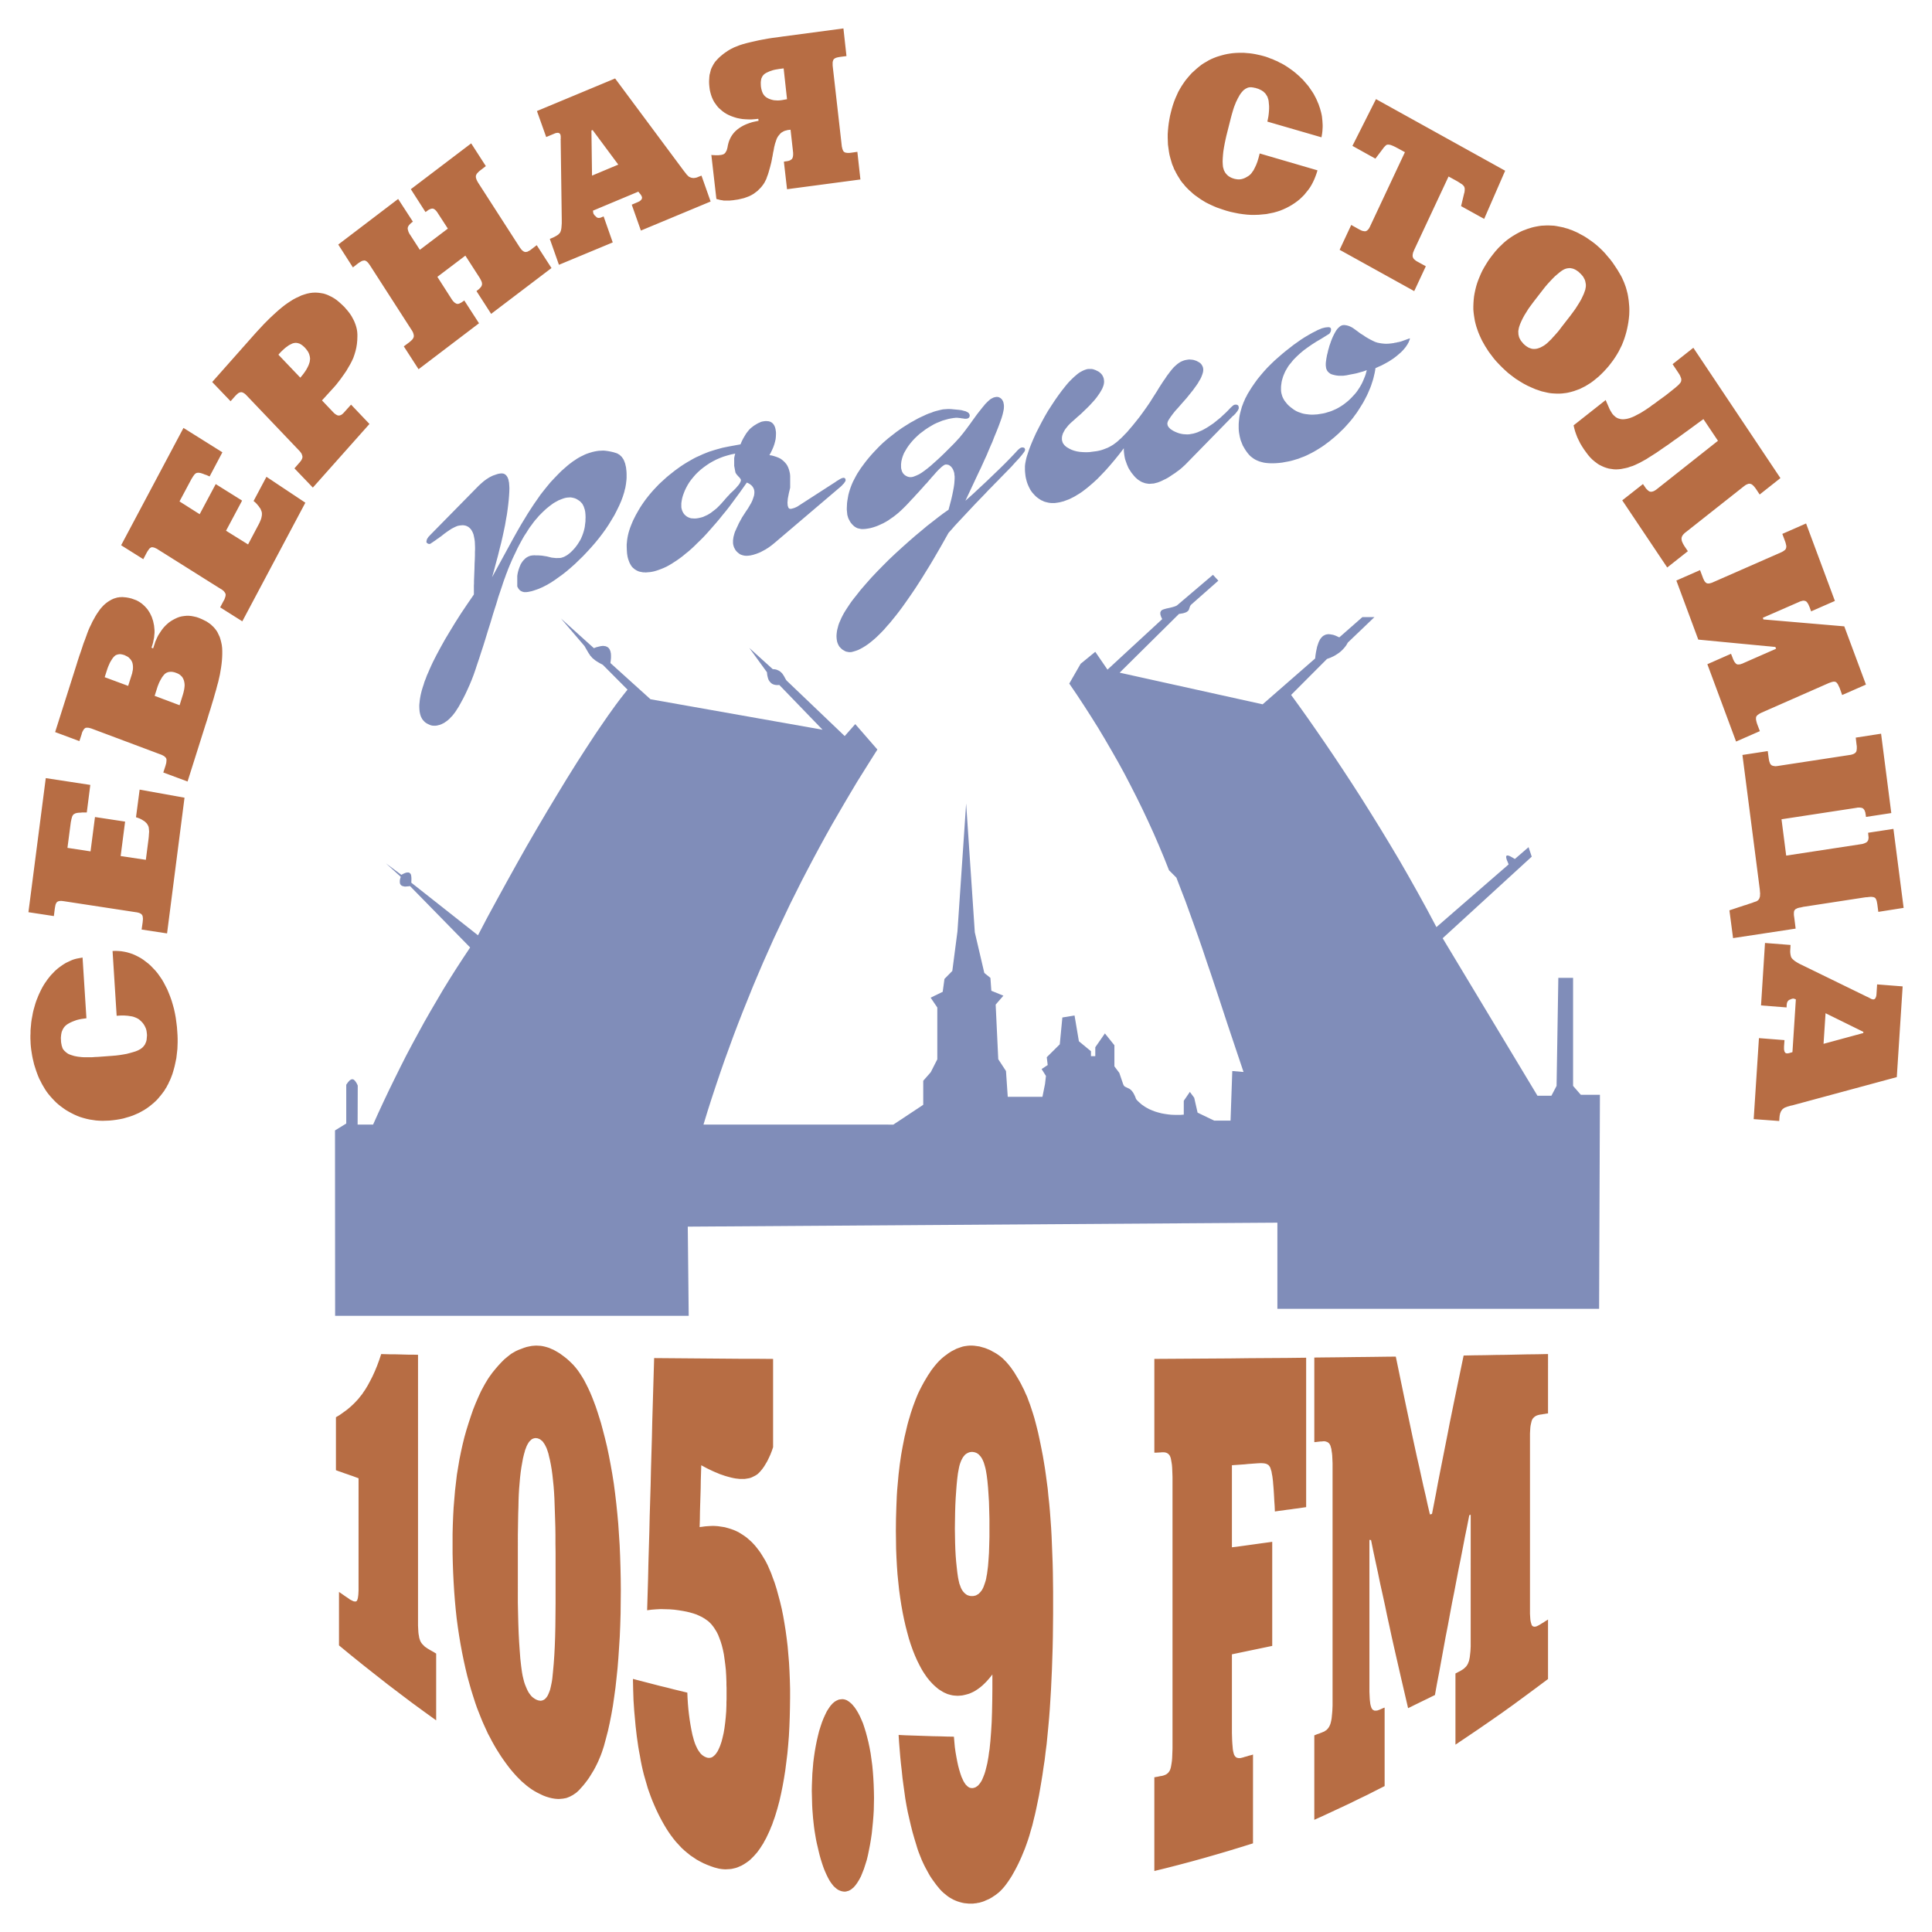 <svg xmlns="http://www.w3.org/2000/svg" width="2500" height="2500" viewBox="0 0 192.756 192.756"><g fill-rule="evenodd" clip-rule="evenodd"><path fill="#fff" d="M0 0h192.756v192.756H0V0z"/><path d="M11.639 101.348l-.409-6.466.292-.012.292.012.281.023.292.047.28.058.281.082.281.094.269.117.281.141.257.14.269.176.246.187.257.199.234.211.234.245.234.245.222.27.199.279.21.305.187.316.175.338.176.34.152.363.152.385.141.398.117.396.117.422.094.432.082.445.059.443.059.469.035.479.024.363.011.352v.35l-.011.328-.012.326-.035.316-.035.305-.035.303-.059.281-.059.281-.059.268-.07.258-.07.246-.07.232-.082.223-.082.211-.083.199-.093.186-.082.188-.094.164-.082.164-.094.141-.082.141-.082.129-.094.115-.082.117-.094.117-.081.103-.093.105-.083.105-.093.105-.082.092-.234.223-.245.211-.246.199-.257.188-.269.174-.269.152-.28.152-.293.129-.304.129-.304.105-.315.092-.327.096-.339.07-.339.057-.351.047-.362.035-.339.012-.339.012-.339-.012-.327-.023-.316-.047-.315-.047-.316-.07-.304-.082-.305-.092-.304-.117-.292-.129-.281-.141-.28-.152-.281-.164-.269-.186-.269-.199-.222-.176-.211-.187-.199-.199-.198-.209-.187-.211-.187-.223-.176-.232-.164-.246-.152-.258-.152-.258-.128-.256-.141-.27-.117-.27-.105-.278-.105-.293-.094-.293-.093-.291-.07-.293-.07-.293-.059-.291-.047-.293-.047-.305-.035-.291-.024-.293-.011-.27-.012-.279v-.27l.012-.27v-.258l.023-.268.024-.258.023-.258.035-.256.047-.258.046-.246.047-.258.059-.244.07-.246.07-.246.07-.234.082-.232.094-.234.093-.234.094-.211.105-.221.104-.211.105-.199.117-.199.117-.186.13-.186.129-.188.128-.164.14-.176.141-.162.152-.152.152-.164.152-.141.164-.141.163-.128.164-.117.164-.116.164-.105.175-.105.176-.082.175-.083.176-.082.175-.07.187-.058.187-.047.187-.035.188-.035.198-.034.386 6.057-.257.035-.246.035-.233.047-.234.059-.223.08-.21.082-.21.094-.21.117-.094.059-.082.059-.093.082-.07.07-.07.082-.059.094-.058.092-.046.105-.047.105-.035.105-.023.117-.023.129-.012.129-.015.129v.141l.012.15v.105l.012.094.011.094.023.094.012.094.023.082.024.07.023.08.023.07.035.07.046.07.059.07.059.07.07.059.07.07.082.059.094.07.105.059.117.047.128.047.153.047.152.047.175.035.175.033.199.023.21.023.234.012h.772l.292-.023.304-.012 1.415-.105.398-.033.374-.047.362-.059.327-.059.315-.082.292-.082.269-.082.258-.105.105-.059.117-.059.093-.07.094-.07.082-.08.082-.096.07-.092.059-.094.047-.117.046-.105.035-.117.024-.129.011-.139.012-.129.012-.152-.012-.152-.023-.199-.035-.188-.059-.174-.082-.176-.093-.164-.118-.164-.14-.152-.152-.139-.082-.07-.093-.059-.105-.059-.105-.047-.117-.047-.129-.047-.128-.035-.141-.023-.152-.023-.152-.023-.164-.012-.175-.012h-.374l-.396.025zm5.028-8.221l-2.538-.386.105-.737.012-.14.012-.129v-.117l-.012-.094-.012-.093-.023-.082-.036-.058-.034-.047-.047-.047-.046-.035-.07-.035-.07-.035-.07-.023-.093-.023-.094-.024-.094-.011-7.191-1.099-.106-.012-.093-.012h-.164l-.082.012-.07.012-.058.023-.047.023-.058.035-.035.047-.047.07-.035.07-.035.094-.023.117-.023.117-.023.14-.093.749-2.538-.386 1.73-13.377 4.443.679-.351 2.748h-.456l-.105.012-.117.011h-.105l-.105.012-.094.012-.082.022-.082.023-.059.035-.07.035-.047.035-.046.048-.035.059-.035.057-.035.083-.024.105-.035.105-.024.14-.034.152-.023.164-.024.187-.292 2.233 2.303.351.444-3.426 3.005.456-.444 3.438 2.514.375.269-2.093.023-.21.012-.188.012-.175.012-.152-.012-.14-.012-.129-.012-.117-.023-.094-.035-.093-.047-.082-.046-.083-.059-.082-.071-.07-.07-.07-.082-.07-.094-.058-.093-.059-.094-.058-.093-.047-.094-.047-.093-.035-.094-.035-.094-.035-.093-.023.363-2.76 4.478.807-1.742 13.54zM5.501 73.04l2.104-6.63.152-.492.152-.467.152-.433.14-.421.129-.397.14-.362.128-.351.117-.327.117-.304.128-.292.14-.281.131-.283.152-.269.141-.257.152-.246.163-.233.164-.234.175-.199.175-.187.187-.164.199-.152.199-.128.21-.117.21-.094.117-.035.117-.035.117-.035.117-.012.118-.023h.128l.117-.012.129.012.269.023.269.047.281.07.292.105.188.07.176.094.175.105.164.117.152.128.152.141.14.151.141.165.117.175.117.187.093.188.094.199.07.21.07.211.047.222.047.234.023.234.023.234v.233l-.023.246-.023.245-.047.234-.047.246-.07.245-.094.281.164.07.152-.457.07-.222.093-.21.094-.21.105-.211.129-.198.128-.199.14-.198.152-.188.163-.175.176-.164.176-.152.198-.14.198-.118.199-.105.222-.105.222-.083.234-.058.234-.035.245-.024h.234l.257.024.246.047.258.059.269.093.304.129.281.141.139.069.128.083.117.082.118.082.117.093.093.094.105.093.094.105.082.094.082.105.082.117.07.105.118.246.117.246.081.257.07.269.059.281.035.292.012.304v.315l-.012.327-.023.328-.035.339-.046.339-.06.351-.059.351-.082.362-.082.363-.105.374-.105.409-.128.433-.129.468-.152.491-.152.515-.176.549-.175.585-.152.467-1.789 5.659-2.42-.9.222-.679.035-.14.035-.117.012-.117.012-.105v-.164l-.023-.07-.023-.059-.047-.046-.046-.047-.047-.047-.059-.046-.082-.046-.07-.036-.094-.046-.093-.035L9.161 72.7l-.105-.035-.093-.023-.083-.024-.082-.011h-.199l-.058.011-.059.036-.046.035-.059.059-.046.07-.047.082-.059.105-.046.117-.035.141-.222.678-2.421-.901zm7.285-4.608l.339-1.064.058-.187.036-.187.035-.164.012-.164v-.164l-.012-.14-.023-.14-.035-.129-.059-.128-.059-.105-.082-.105-.093-.094-.094-.093-.117-.07-.14-.07-.141-.071-.164-.046-.164-.035-.14-.012-.141.023-.07.011-.059.024-.07.023-.058.023-.105.082-.105.104-.094.117-.093.14-.094.152-.093.164-.082.187-.083.187-.082.222-.071.222-.198.62 2.341.867zm5.132 1.929l.328-1.052.058-.21.047-.199.035-.187.023-.188.011-.164-.011-.164-.023-.152-.035-.14-.047-.129-.058-.117-.07-.117-.094-.094-.094-.093-.117-.083-.128-.07-.14-.058-.199-.07-.175-.035-.094-.012h-.164l-.082.012-.07.012-.07.012-.07.035-.07.023-.059.046-.07.035-.058.059-.047.046-.105.129-.105.141-.094.164-.093.164-.094.187-.082.199-.082.211-.07.222-.222.702 2.49.935zm6.256-8.372l-2.209-1.392.339-.643.07-.117.047-.117.035-.105.035-.105.012-.082.012-.081-.012-.071-.012-.058-.035-.059-.035-.059-.047-.059-.047-.059-.059-.058-.082-.059-.07-.059-.093-.046-6.291-3.953-.082-.058-.093-.035-.082-.047-.07-.023-.07-.023-.07-.012-.058-.012h-.059l-.059.012-.058.035-.059.035-.07.059-.059.082-.058.082-.07.105-.07.117-.351.667-2.21-1.391 6.221-11.705 3.882 2.432-1.275 2.409-.105-.046-.105-.047-.105-.046-.105-.035-.105-.035-.105-.046-.105-.035-.105-.035-.082-.023-.093-.012-.07-.012h-.082l-.058.012-.07.012-.059.023-.046.035-.059.046-.058.059-.059.081-.07.094-.07.117-.082.128-.082.152-.082.152-1.041 1.953 2.011 1.275 1.602-3.005 2.631 1.648-1.602 3.005 2.198 1.368.971-1.836.094-.175.082-.164.07-.164.059-.14.046-.141.024-.117.023-.117.012-.105v-.187l-.023-.094-.024-.093-.046-.094-.035-.105-.059-.093-.073-.094-.059-.093-.071-.082-.07-.083-.07-.082-.07-.07-.07-.07-.082-.07-.082-.058 1.286-2.421 3.882 2.584-6.29 11.834zm7.039-13.342l-1.836-1.917.457-.526.093-.104.07-.094.07-.094.046-.093.036-.082.023-.083V45.503l-.023-.059-.023-.07-.023-.07-.035-.07-.046-.07-.059-.07-.047-.07-.07-.07-5.227-5.483-.07-.07-.059-.061-.07-.058-.07-.047-.059-.035-.07-.035-.059-.023-.059-.012h-.07l-.07.012-.07.023-.081.035-.082.059-.082.07-.094.093-.093.093-.457.515-1.835-1.917 4.198-4.736.327-.362.328-.351.315-.339.315-.316.304-.304.304-.281.292-.269.292-.257.281-.234.281-.222.28-.199.281-.187.281-.176.28-.151.282-.129.269-.128.281-.094.269-.082.281-.059.269-.035.269-.012.269.012.269.035.27.047.128.035.141.046.129.047.128.059.269.128.27.152.257.176.257.21.257.234.269.257.151.175.152.176.141.175.128.175.117.175.105.187.093.175.094.187.07.176.07.187.058.188.047.187.035.187.023.188.012.199v.187l-.012.386-.035.374-.058.363-.082.35-.105.352-.118.339-.152.327-.164.316-.187.315-.175.304-.199.292-.199.281-.199.28-.21.269-.21.27-.223.257-1.204 1.321 1.123 1.181.058.059.07.069.07.047.059.046.07.036.059.035.07.023.059.012h.07l.07-.012.07-.023.082-.035.082-.059.082-.07.083-.082.093-.105.631-.702 1.836 1.93-5.649 6.349zm-3.437-13.259l2.187 2.292.175-.21.164-.21.141-.199.128-.199.105-.198.093-.187.07-.187.059-.188.011-.082.012-.094.012-.093v-.083l-.012-.094-.012-.093-.023-.082-.023-.094-.035-.094-.035-.082-.047-.094-.059-.094-.129-.175-.151-.175-.164-.152-.152-.118-.082-.046-.07-.047-.082-.035-.082-.023-.07-.023-.081-.012-.082-.011h-.07l-.082.011-.082.012-.082.023-.07.023-.164.082-.164.082-.164.118-.176.128-.163.141-.188.175-.175.175-.186.212zm13.984 1.45l-1.473-2.28.549-.41.094-.081.082-.07.07-.07.07-.07.046-.069.035-.07.035-.07.011-.07.012-.059-.012-.07-.011-.082-.024-.082-.023-.082-.047-.094-.046-.094-.07-.105-4.163-6.466-.07-.094-.059-.082-.07-.082-.059-.058-.07-.059-.058-.035-.059-.023-.058-.023h-.059l-.07.012-.07.012-.082.023-.082.047-.082.047-.094.058-.105.07-.539.422-1.461-2.281 5.975-4.549 1.473 2.269-.105.07-.091.08-.093.083-.071.082-.059.07-.046.082-.035.07-.011.07-.012.071.012.07.011.07.024.07.023.083.023.07.046.082.035.082.059.082.982 1.52 2.794-2.117-.994-1.532-.059-.093-.07-.094-.058-.07-.07-.07-.057-.049-.058-.035-.059-.035-.059-.011-.07-.012-.058.012-.082.011-.07.035-.082.035-.094.046-.094.07-.093.07-.105.07-1.461-2.28 6.021-4.572 1.462 2.268-.561.433-.105.082-.082.082-.082.082-.059.07-.047.082-.035.07-.023.07v.14l.012.07.023.07.023.082.035.07.035.082.047.082.046.082 4.163 6.466.059.082.059.069.047.071.059.059.058.046.059.047.059.035.058.023.059.023h.07l.082-.012.082-.011.082-.047.094-.047.105-.058.105-.082.55-.421 1.473 2.28-6.021 4.572-1.462-2.269.093-.082.094-.07.093-.081.07-.07.059-.07.059-.07.035-.07.024-.059.023-.07v-.14l-.012-.07-.023-.082-.035-.082-.046-.094-.047-.094-.058-.105-1.438-2.233-2.794 2.116 1.438 2.246.059.082.047.07.059.058.059.059.058.059.059.035.058.035.059.035.058.012.07.012.083-.012.082-.023.082-.047.105-.046.094-.07.117-.07.094-.082 1.473 2.28-6.03 4.584zm11.81-25.76l7.799-3.25 6.747 9.074.07.093.07.094.07.082.059.082.059.07.047.07.058.059.046.046.047.047.046.047.047.035.059.035.059.023.059.024.059.023.07.012.07.011.07.011.07-.011h.07l.081-.023.083-.012.093-.035.082-.035.327-.128.912 2.583-6.957 2.899-.912-2.583.55-.234.128-.059.117-.059.082-.069.07-.07.047-.069.023-.07.012-.082-.024-.082-.011-.047-.035-.046-.023-.059-.046-.059-.047-.07-.059-.059-.059-.082-.07-.083-4.524 1.895.035.269.023.035.023.047.024.035.034.047.035.047.046.035.047.047.047.047.046.047.059.035.059.023.07.011h.07l.07-.011.07-.012.082-.035.222-.093.912 2.596-5.368 2.233-.911-2.584.339-.141.14-.07.128-.07.117-.07.105-.07.082-.083.07-.07.059-.082.035-.093.035-.094.023-.105.023-.128.012-.141.012-.164.012-.175v-.386l-.105-7.741V13.978l-.012-.012v-.058l.012-.011v-.316l-.012-.035v-.047l-.011-.035-.012-.036-.035-.07-.046-.047-.059-.035-.07-.024h-.082l-.093.012-.105.023-.116.047-.807.339-.925-2.595zm5.437 1.942l.059 4.502 2.619-1.099-2.561-3.45-.117.047zm19.516 5.858l-.315-2.748.199-.035.117-.012.105-.023.094-.023.081-.035.07-.035.059-.046.059-.035.035-.059.035-.047.023-.07.023-.07.012-.082.011-.093v-.21l-.011-.117-.246-2.198-.175.022-.117.012-.117.035-.105.023-.105.035-.094.047-.082.047-.082.047-.082.059-.07.07-.058.07-.059.07-.059.07-.059.082-.047.082-.047.082-.035.093-.035.093-.035.105-.035.105-.035.105-.035.117-.024.117-.035.117-.023.129-.023.128-.023.141-.035.129-.023.14-.023.129-.023.14-.035.152-.023.141-.058.292-.07.28-.07.27-.07.245-.07.246-.07.222-.082.21-.07.21-.094.187-.094.187-.116.175-.129.175-.141.164-.152.152-.163.164-.188.14-.187.141-.222.129-.234.117-.246.093-.269.094-.292.07-.304.07-.327.046-.141.024-.14.011-.13.012-.117.013h-.526L72.15 20l-.104-.022-.105-.012-.117-.023-.117-.035-.117-.024-.117-.035-.503-4.396.129.023h.128l.117.012h.327l.105-.012.105-.011.094-.012.082-.023.082-.023.07-.035.059-.035.047-.046.047-.047.035-.059.035-.059.035-.058.035-.07.023-.082.023-.07.023-.094.023-.093.012-.094.058-.246.07-.233.094-.222.105-.21.128-.199.141-.187.164-.175.187-.165.199-.151.222-.141.234-.128.257-.117.28-.105.292-.094.304-.07.339-.07-.023-.198-.339.035-.315.023h-.315l-.305-.012-.304-.023-.281-.047-.28-.058-.269-.082-.269-.094-.246-.105-.233-.117-.211-.129-.21-.152-.187-.164-.188-.164-.163-.187-.152-.211-.14-.198-.117-.223-.105-.236-.082-.234-.07-.245-.059-.257-.035-.269-.023-.223-.012-.21v-.21l.012-.199.012-.199.022-.199.047-.175.046-.188.047-.175.07-.164.083-.163.082-.152.093-.153.105-.151.117-.128.129-.141.128-.129.129-.117.141-.117.14-.117.141-.105.152-.105.152-.105.152-.093.163-.094.164-.082.164-.082.175-.07.351-.14.362-.117.386-.105.386-.094.41-.093.42-.094.433-.082.444-.082.456-.07.468-.059.561-.082 6.058-.807.304 2.76-.643.082-.129.024-.117.023-.094.023-.093.035-.07.035-.07.047-.047.035-.035.058-.024.047-.023.07-.023.071-.012.082v.304l.012.117.889 7.834.011.117.024.105.023.093.022.094.035.07.024.07.035.058.046.047.047.036.059.035.07.023.082.012.082.012h.222l.128-.012.655-.094.304 2.759-7.319.972zm-.339-12.056l-.444.058-.211.035-.198.035-.199.047-.175.059-.176.059-.152.07-.153.07-.14.082-.059.046-.058.047-.058.059-.047.059-.047.069-.035.059-.035.082-.035.07-.035.175-.023.187v.211l.012.222.035.211.046.187.059.175.07.152.093.14.105.117.129.105.14.082.14.07.164.058.163.047.164.035.187.012.187.012.199-.012.198-.023.526-.093-.337-3.076zm47.496 8.489l5.766 1.684-.094.305-.105.292-.117.292-.13.28-.141.269-.162.269-.176.246-.199.245-.199.246-.221.222-.223.211-.246.198-.258.188-.268.175-.281.164-.291.152-.305.14-.316.128-.326.105-.34.094-.352.07-.35.07-.375.035-.373.035-.387.012h-.398l-.396-.024-.41-.046-.407-.058-.41-.082-.432-.093-.422-.117-.326-.105-.305-.105-.305-.105-.279-.117-.281-.128-.27-.128-.256-.129-.234-.14-.246-.152-.223-.152-.209-.151-.199-.141-.188-.152-.176-.164-.176-.152-.152-.151-.15-.152-.141-.152-.117-.152-.129-.14-.105-.14-.105-.141-.08-.141-.082-.128-.082-.129-.07-.117-.07-.129-.07-.128-.059-.129-.07-.117-.059-.128-.047-.129-.129-.304-.094-.316-.092-.315-.084-.327-.057-.327-.047-.34-.047-.339-.012-.339-.012-.351v-.351l.023-.351.035-.374.045-.362.061-.374.07-.375.094-.386.092-.35.105-.351.117-.339.129-.327.141-.316.141-.315.164-.292.174-.292.188-.281.188-.269.211-.258.209-.245.223-.246.246-.222.246-.223.256-.21.223-.175.234-.153.244-.14.234-.14.258-.129.246-.105.268-.105.258-.082.281-.082.268-.07.27-.058.281-.047.268-.035.281-.023.281-.012H124.126l.281.024.281.023.268.035.27.046.27.058.268.059.27.07.246.07.234.082.232.094.234.082.223.105.232.093.211.118.223.104.211.118.209.128.199.128.199.14.199.141.188.141.186.151.188.164.188.164.164.164.176.164.15.175.152.175.152.175.141.175.129.187.129.187.127.188.117.187.105.199.105.199.094.198.082.199.094.211.07.21.07.198.059.211.057.21.049.211.035.199.021.21.023.21.012.211.012.199v.21l-.012.21-.012.199-.023.21-.035.21-.035.199-5.4-1.567.057-.27.049-.257.033-.269.023-.257.012-.246v-.257l-.023-.246-.023-.246-.021-.117-.035-.117-.035-.104-.035-.105-.059-.094-.059-.093-.059-.093-.07-.082-.082-.07-.082-.082-.094-.059-.105-.07-.105-.046-.115-.059-.117-.046-.129-.036-.094-.035-.094-.012-.082-.023-.082-.012-.082-.012-.082-.012H124.702l-.07.012-.068.012-.082.023-.07.036-.082.035-.082.047-.082.059-.082.059-.082.082-.082.094-.08.094-.094.128-.082.128-.082.152-.094.164-.082.175-.094.188-.082.21-.094.234-.082.246-.08.269-.082.281-.082.304-.082.328-.375 1.484-.094.421-.082.398-.07.385-.057.363-.035.351-.023.327-.012.304.012.292.012.141.012.128.035.117.035.129.035.105.057.105.059.105.07.094.07.082.082.082.094.082.105.07.105.058.117.059.127.046.141.046.176.035.176.023h.176l.174-.023.176-.047.176-.07.176-.093.176-.105.094-.07.082-.07.08-.082.082-.105.07-.105.082-.105.07-.128.07-.14.141-.292.129-.34.117-.386.109-.425zm7.974 9.612l1.158-2.479.795.444.117.059.094.047.094.035.094.023.082.011.07.012h.07l.057-.023.059-.023.059-.035.047-.047.059-.059.059-.07.047-.082.059-.105.047-.105 3.449-7.343-.748-.409-.117-.059-.105-.058-.105-.047-.094-.047-.092-.035-.082-.035-.07-.023-.07-.023-.059-.011h-.059l-.059-.012h-.047l-.047.012-.047.011-.035.012-.035.012-.023.035-.035.024-.035.035-.047.047-.035.035-.047.059-.047.046-.045.07-.762 1.006-2.291-1.274 2.35-4.666 12.887 7.145-2.094 4.806-2.303-1.274.303-1.263.035-.117.012-.105.012-.093v-.176l-.012-.07-.023-.07-.023-.059-.033-.046-.059-.07-.07-.07-.094-.07-.117-.07-.117-.082-.152-.093-.164-.094-.748-.409-3.438 7.343-.035.094-.035.082-.035.082-.012.083-.023.082v.07l-.012.07.012.07.012.07.035.07.035.07.059.07.07.059.082.07.105.07.105.058.807.444-1.158 2.479-7.442-4.121zm25.901-.234l.281.269.281.292.256.304.27.316.258.339.244.363.246.374.234.397.117.199.105.21.092.21.094.21.082.222.082.222.07.234.059.222.059.233.047.246.035.233.035.246.023.257.023.246.012.257v.269l-.012.363-.035.351-.047.362-.059.339-.07.339-.082.339-.094.328-.105.327-.117.316-.127.315-.152.305-.152.304-.176.304-.176.281-.197.292-.211.281-.234.304-.246.281-.256.28-.246.246-.258.246-.268.222-.258.21-.27.199-.281.176-.268.164-.281.14-.281.141-.291.105-.293.105-.293.082-.291.07-.199.035-.199.023-.188.023-.197.011h-.398l-.211-.011-.199-.012-.197-.023-.199-.035-.211-.046-.199-.047-.209-.047-.211-.07-.199-.07-.211-.07-.408-.175-.41-.187-.396-.211-.387-.234-.385-.245-.375-.281-.363-.281-.35-.315-.223-.21-.223-.222-.211-.222-.209-.223-.199-.234-.188-.245-.188-.246-.186-.257-.164-.257-.164-.257-.152-.269-.152-.269-.129-.269-.127-.281-.117-.28-.105-.292-.094-.281-.082-.292-.07-.292-.047-.28-.047-.293-.035-.292-.023-.28v-.295l.012-.339.023-.328.035-.327.059-.339.07-.327.082-.328.094-.315.117-.328.129-.316.139-.327.152-.316.176-.316.188-.315.199-.315.221-.316.234-.304.129-.163.129-.164.141-.152.141-.163.15-.152.152-.14.152-.152.152-.14.164-.14.164-.129.174-.128.188-.129.176-.117.199-.117.197-.117.199-.105.199-.105.211-.094.223-.081.209-.082.223-.07.223-.07.232-.059.234-.047.258-.046.246-.035.256-.012.246-.012h.246l.258.012.244.012.234.035.246.046.232.047.234.047.223.07.223.058.209.082.211.07.211.094.188.082.199.094.186.105.176.093.176.094.176.105.164.105.15.105.152.105.152.105.141.105.141.105.129.105.127.105.117.105.116.105zm-7.471 9.693l.139.117.152.105.141.082.152.059.141.046.15.023h.154l.15-.012.152-.035.141-.047.152-.059.152-.082.15-.082.152-.105.152-.117.141-.129.152-.151.162-.152.152-.175.164-.175.176-.199.176-.199.176-.222.174-.234.865-1.111.27-.363.246-.339.211-.328.197-.316.176-.304.141-.292.129-.281.094-.269.047-.128.023-.128.023-.117.012-.129v-.117l-.012-.117-.023-.117-.023-.117-.035-.118-.047-.105-.059-.105-.059-.117-.082-.104-.082-.094-.094-.105-.105-.094-.105-.105-.115-.082-.105-.07-.117-.07-.105-.047-.117-.047-.105-.023-.117-.023-.105-.012-.115.012-.105.011-.117.024-.105.035-.117.047-.105.059-.117.07-.221.163-.223.188-.246.21-.234.234-.244.257-.258.281-.258.304-.256.327-.877 1.134-.27.363-.246.339-.211.339-.197.316-.164.304-.141.292-.117.27-.094.269-.035.129-.023.128-.023.117-.012.129.012.117v.116l.023.117.023.105.035.117.047.105.059.105.059.105.082.105.082.093.082.105.102.096zm16.861.316l8.688 13.003-2.07 1.637-.34-.514-.082-.117-.082-.105-.08-.094-.082-.082-.07-.059-.07-.047-.07-.035-.07-.011-.07-.012h-.07l-.07.022-.068.024-.084.035-.092.046-.082.059-.094.07-5.801 4.583-.094.07-.08.082-.07.07-.059.082-.047.07-.035.082-.023.07-.012.082v.07l.012.082.012.094.035.093.047.105.047.105.068.117.07.117.34.502-2.059 1.626-4.488-6.7 2.068-1.625.152.222.082.117.07.105.082.082.082.082.07.059.068.047.07.035.061.011.068.012.07-.012.07-.011.082-.024.082-.035.082-.047.094-.059.094-.07 6.104-4.83-1.451-2.163-.643.468-.619.456-.598.433-.561.409-.549.386-.516.375-.502.339-.469.327-.256.175-.258.164-.258.164-.244.152-.234.152-.234.128-.234.129-.221.117-.223.105-.223.105-.223.093-.232.07-.223.082-.246.059-.234.047-.244.047-.234.023-.246.012-.232-.012-.246-.035-.234-.035-.246-.07-.234-.082-.232-.105-.117-.058-.117-.059-.117-.07-.117-.082-.232-.175-.223-.187-.223-.222-.211-.246-.209-.28-.211-.292-.188-.292-.176-.292-.15-.304-.141-.293-.117-.304-.105-.304-.082-.292-.07-.304 3.203-2.526.094.234.094.21.082.187.07.164.07.152.07.128.059.094.047.082.094.141.104.117.117.105.105.093.117.07.129.059.129.035.129.035.141.012h.139l.141-.012.152-.023.152-.035.164-.046.164-.059.174-.07.176-.082.176-.094.176-.093.186-.094.188-.117.188-.117.199-.128.188-.129.211-.14.209-.164.246-.165.246-.187.268-.198.293-.211.305-.222.309-.244.527-.421.104-.082.094-.083.094-.082.082-.07.07-.07.059-.059.047-.059.047-.047.035-.058.035-.047.023-.059.012-.058.012-.047v-.128l-.012-.059-.012-.058-.035-.07-.023-.07-.035-.082-.047-.094-.059-.093-.059-.094-.07-.105-.514-.771 2.07-1.636zm11.248 17.528l2.875 7.729-2.373 1.041-.152-.421-.057-.129-.049-.117-.057-.105-.059-.082-.047-.07-.059-.059-.059-.035-.059-.023-.059-.012-.07-.012h-.07l-.07.012-.082.023-.082.023-.082.023-.094.046-3.611 1.579.057.164 8.07.69 2.162 5.811-2.373 1.041-.246-.69-.059-.128-.059-.117-.047-.105-.059-.093-.059-.07-.047-.059-.059-.035-.059-.023-.057-.012h-.129l-.07.012-.082.023-.082.024-.094.035-.105.035-6.723 2.958-.094.047-.094.046-.07.047-.07.046-.07.047-.047.046-.047.059-.035.047-.023.059-.012.07v.176l.023.105.023.105.035.129.047.14.258.678-2.373 1.04-2.865-7.717 2.361-1.041.164.42.047.129.059.117.051.107.059.082.059.07.047.058.059.035.059.035.057.012h.129l.082-.012.082-.011.082-.035.094-.024.094-.046 3.273-1.438-.07-.176-7.693-.736-2.188-5.893 2.363-1.041.256.678.047.128.047.105.047.094.047.094.059.07.047.058.047.035.047.035.059.023.059.012H170.527l.094-.023.092-.023.105-.035.105-.047 6.736-2.958.105-.047.104-.059.082-.046.07-.059.07-.046.047-.059.035-.058.023-.059.012-.059.012-.07v-.082l-.012-.082-.023-.094-.023-.105-.035-.117-.047-.128-.256-.69 2.37-1.04zm7.483 20.977l1.018 7.916-2.525.386-.023-.199-.023-.117-.012-.105-.035-.093-.023-.083-.035-.07-.035-.058-.047-.059-.047-.047-.045-.035-.059-.023-.07-.023-.082-.012-.082-.011h-.199l-.105.023-7.506 1.146.467 3.625 7.508-1.146.08-.012.082-.023.07-.023.07-.024.07-.035.059-.023.059-.035.059-.046.047-.047.035-.059.035-.059.023-.082.012-.082.012-.105-.012-.105-.012-.117-.023-.257 2.525-.386 1.018 7.881-2.525.398-.094-.713-.023-.141-.023-.117-.023-.118-.035-.093-.035-.082-.035-.059-.035-.059-.047-.023-.047-.035-.059-.023-.059-.012-.07-.011-.07-.012H186.595l-.094.012h-.035l-.035.011h-.082l-.023.012H186.164l-.012.012h-.059l-6.092.936h-.035l-.012.012h-.054l-.023.012h-.023l-.023.012h-.023l-.035.012h-.023l-.035.012-.035.012h-.035l-.035.012h-.047l-.092.023-.082.023-.07.023-.07.035-.059.035-.059.023-.035.047-.035.035-.035.046-.026.058-.012.07-.012.093V91.268l.012.117.023.14.141 1.123-6.244.948-.363-2.772 1.475-.49.246-.07.221-.083.188-.058.176-.059.141-.058.115-.035.094-.035.07-.023.047-.035.047-.035.047-.035.035-.035.035-.058.035-.047.023-.059.023-.07.023-.07.012-.093v-.105l.012-.117-.012-.128-.012-.14-.012-.164-.023-.175-1.707-13.225 2.525-.386.094.702.023.14.023.129.035.117.035.093.035.082.047.07.059.047.047.047.059.023.07.023.068.012.07.011.07.012h.082l.094-.012.094-.011 7.191-1.099.092-.012.084-.023.082-.024.07-.022.068-.035.059-.035.059-.035.047-.047.047-.058.035-.059.023-.082.012-.093.012-.105v-.246l-.023-.14-.082-.713 2.526-.39zm2.152 25.209l-.584 9.051-10.42 2.818-.117.023-.104.023-.094.035-.094.023-.082.023-.082.035-.07.023-.059.023-.059.023-.059.035-.047.033-.047.035-.057.047-.049.047-.033.059-.047.047-.035.07-.035.07-.023.07-.035.082-.012.082-.023.094-.012.094-.012.105-.023.361-2.549-.186.525-8.082 2.549.199-.047.633v.291l.023.117.023.094.047.082.047.059.07.035.07.012h.094l.059-.012.07-.012.082-.023.068-.023.094-.023.094-.035.34-5.262-.234-.082-.047.012h-.047l-.047.012-.047.012-.047.023-.059.023-.057.023-.059.023-.059.035-.047.047-.047.047-.035.059-.035.07-.023.07-.012.08-.012.082-.012.27-2.549-.199.396-6.232 2.549.199-.021.386-.012.163v.164l.012.14.021.128.023.117.035.105.047.094.059.07.07.07.082.07.094.082.105.07.129.082.141.082.15.082.176.082 6.49 3.168.012.012h.024l.012.012h.012l.012.012h.023l.012.012h.012l.012.012h.012l.012.012h.012l.023.012h.012l.012.012.012.012.012.012h.012l.012.012h.024v.012h.022v.012H186.578v.012h.012l.035.023.033.012.035.023.035.012.047.012.035.012.035.012H186.95l.059-.023.059-.047.047-.059.035-.082.035-.094.023-.117.012-.141.059-.934 2.549.199zm-3.918 4.537l-3.775-1.859-.199 3.053 3.963-1.076.011-.118zM33.821 164.162v-5.332l.129.082.117.082.117.082.118.082.117.082.117.08.128.082.117.082.141.105.14.07.117.059.105.047.094.012.081.012.035-.012.035-.012.035-.012.024-.023.046-.07.035-.094.035-.117.023-.152.023-.174.011-.199.012-.234V147.488l-.281-.105-.281-.105-.28-.094-.292-.105-.281-.094-.28-.104-.281-.094-.281-.105V141.398l.374-.223.363-.258.351-.256.339-.281.164-.152.164-.152.151-.152.152-.164.152-.162.14-.176.141-.176.141-.176.129-.199.14-.197.129-.211.128-.211.246-.455.246-.48.234-.514.222-.537.211-.574.199-.596.456.012.456.012h.457l.467.012.457.012.456.012h.457l.468.012V162.168l.012.246.011.223.012.209.023.199.035.176.023.164.047.152.046.141.059.127.082.129.094.117.117.117.117.117.152.105.152.105.105.059.094.057.105.061.105.057.104.059.105.059.105.07.105.059v6.664l-1.216-.877-1.216-.889-1.204-.91-1.216-.924-1.205-.947-1.216-.959-1.205-.971-1.217-1.001zm19.714-29.91l.211.012.21.012.21.035.21.047.21.059.211.068.21.094.223.094.21.117.223.129.21.129.222.164.222.164.222.174.223.199.222.211.222.223.222.256.222.281.21.305.21.326.21.352.199.385.199.398.199.432.187.445.187.479.188.504.175.525.175.551.176.572.163.607.223.854.21.867.187.887.176.924.164.924.152.959.128.971.117.994.105 1.018.094 1.029.07 1.053.07 1.074.046 1.088.035 1.111.024 1.123.011 1.145-.011 1.205-.012 1.182-.035 1.156-.046 1.111-.07 1.088-.07 1.053-.082 1.027-.105.994-.105.959-.128.924-.129.889-.151.854-.164.83-.175.795-.199.76-.198.738-.105.326-.105.316-.117.316-.129.303-.128.305-.141.291-.141.281-.152.281-.164.27-.164.268-.164.258-.176.246-.187.244-.187.234-.199.223-.198.223-.105.104-.105.096-.105.092-.117.082-.105.07-.117.082-.117.059-.105.059-.129.059-.117.047-.116.047-.129.035-.129.021-.128.025-.129.012-.128.012-.141.01h-.129l-.14-.01-.14-.012-.292-.047-.292-.07-.305-.094-.304-.117-.316-.152-.328-.164-.245-.141-.257-.162-.246-.176-.246-.188-.245-.211-.246-.209-.234-.234-.246-.246-.234-.258-.233-.268-.233-.281-.234-.305-.222-.303-.234-.328-.222-.326-.223-.352-.222-.352-.21-.361-.21-.375-.199-.385-.21-.387-.187-.41-.187-.408-.187-.42-.176-.434-.175-.445-.175-.443-.164-.469-.151-.467-.152-.479-.152-.492-.14-.502-.211-.762-.187-.783-.176-.795-.164-.807-.152-.818-.14-.842-.129-.854-.116-.865-.094-.877-.082-.889-.07-.912-.058-.936-.047-.936-.035-.971-.023-.982v-1.916l.023-.902.035-.889.047-.863.07-.842.07-.832.094-.807.093-.795.129-.771.129-.771.152-.748.164-.736.176-.715.198-.701.211-.678.222-.678.234-.68.257-.643.257-.596.257-.561.14-.27.141-.258.14-.256.141-.234.14-.234.141-.211.152-.209.152-.211.304-.375.304-.352.292-.314.292-.293.292-.244.281-.223.14-.105.141-.082.141-.082.14-.082.281-.129.281-.105.269-.104.257-.082.269-.059.246-.047.257-.023.229-.012zm0 9.236l-.104-.012-.094.012-.094.023-.093.035-.094.047-.082.07-.082.082-.082.082-.083.117-.069.117-.07.127-.07.152-.059.164-.07.176-.047.188-.059.199-.105.432-.081.445-.082.467-.07.49-.059.516-.046.537-.047.562-.035.584-.023.607-.012.633-.023.666-.012.701-.011.725-.012.76V159.929l.023 1.064.024.992.035.959.047.889.059.854.058.783.082.738.047.35.047.328.058.314.07.293.07.281.083.258.093.232.094.223.093.199.105.188.117.162.117.152.129.129.14.105.141.094.14.07.153.059.14.023.07.012h.07l.059-.012.07-.012.059-.023.059-.023.059-.035.059-.035.105-.094.105-.129.093-.141.082-.176.082-.197.081-.223.059-.246.058-.268.059-.293.047-.328.07-.701.07-.771.059-.842.046-.9.035-.959.023-1.029.011-1.1.01-1.143v-5.132l-.012-.863v-.832l-.011-.807-.023-.76-.024-.736-.023-.689-.023-.666-.035-.633-.046-.607-.059-.572-.059-.551-.07-.514-.082-.492-.093-.467-.105-.434-.047-.209-.059-.188-.059-.176-.058-.164-.07-.152-.07-.139-.07-.129-.082-.117-.07-.105-.082-.094-.093-.07-.082-.07-.094-.059-.094-.035-.095-.038-.105-.012zm16.429 2.701l-.023.771-.024.773-.011.771-.023.771-.024.771-.023.771-.011.771-.024.771.269-.035.246-.035.246-.021.233-.014.234-.012h.211l.21.012.187.014.234.035.222.033.222.035.21.059.21.059.21.07.21.07.199.082.199.094.199.105.187.115.187.119.187.127.176.129.176.152.175.152.164.152.164.174.163.176.152.188.152.199.152.199.14.209.14.223.141.234.141.232.128.246.129.258.117.27.117.27.117.279.104.293.222.596.199.631.176.645.175.654.164.689.141.701.128.736.117.736.105.773.094.783.07.807.07.83.046.854.035.865.024.889v.912l-.013.971-.022.947-.035.936-.047.912-.07.889-.082.877-.105.854-.105.83-.128.807-.141.783-.152.748-.164.725-.188.703-.199.666-.105.326-.117.316-.105.316-.128.303-.118.293-.128.281-.128.27-.128.268-.141.246-.128.244-.153.234-.14.223-.152.211-.152.211-.164.186-.164.188-.163.164-.164.164-.175.152-.176.129-.187.127-.187.117-.188.105-.188.082-.187.082-.199.07-.199.047-.21.047-.199.023-.21.012-.21.012-.222-.012-.21-.023-.222-.035-.234-.059-.223-.059-.374-.129-.362-.141-.351-.152-.339-.174-.34-.188-.315-.211-.315-.211-.304-.244-.292-.246-.292-.27-.27-.293-.269-.291-.257-.316-.257-.34-.234-.338-.234-.363-.222-.373-.21-.375-.199-.373-.199-.398-.187-.396-.175-.398-.175-.41-.164-.42-.152-.422-.152-.432-.128-.445-.129-.443-.128-.445-.117-.467-.105-.469-.094-.467-.082-.48-.094-.49-.082-.49-.07-.492-.07-.49-.058-.504-.059-.502-.046-.516-.094-1.027-.07-1.041-.035-1.064-.023-1.076.678.176.679.176.678.176.679.176.678.162.679.176.678.164.678.164.023.549.035.549.047.551.059.525.07.525.082.516.094.514.105.504.07.246.058.221.07.223.07.199.082.188.082.174.082.164.094.152.093.129.094.129.104.105.105.092.105.07.117.07.117.049.117.045.093.012.094.012.093-.012.094-.012.094-.035.082-.045.082-.061.082-.07.082-.08.082-.094.07-.105.082-.117.07-.129.07-.152.07-.152.07-.174.129-.375.105-.408.105-.457.082-.479.07-.527.059-.561.047-.596.023-.645v-.279l.012-.293v-1.134l-.012-.279v-.293l-.023-.621-.035-.584-.059-.549-.07-.527-.07-.49-.093-.455-.105-.422-.117-.387-.129-.35-.128-.328-.152-.305-.175-.279-.082-.129-.094-.129-.094-.117-.093-.117-.105-.105-.105-.104-.105-.094-.117-.082-.233-.164-.258-.152-.269-.129-.28-.127-.316-.105-.327-.094-.339-.082-.363-.07-.433-.07-.444-.059-.444-.035-.444-.012-.444-.012-.456.023-.456.035-.456.059.047-1.566.047-1.568.035-1.566.046-1.566.047-1.578.035-1.566.047-1.568.047-1.566.035-1.578.046-1.578.046-1.568.035-1.578.047-1.578.046-1.578.047-1.578.047-1.58 1.485.012 1.485.012 1.485.012 1.473.012 1.485.012 1.484.012h1.485l1.485.012v8.807l-.128.375-.141.361-.152.328-.152.316-.164.281-.163.268-.176.246-.187.223-.094.105-.093.092-.105.094-.117.082-.117.07-.118.059-.117.059-.128.059-.128.047-.141.035-.14.023-.14.023-.152.023H73.814l-.199-.023-.21-.023-.199-.035-.222-.047-.222-.059-.222-.059-.234-.07-.234-.082-.246-.082-.245-.105-.257-.105-.257-.115-.538-.258-.565-.303zm11.027 32.495l.011-.584.023-.572.023-.572.047-.562.047-.561.07-.549.082-.551.094-.537.105-.527.117-.502.117-.469.14-.443.14-.422.152-.385.164-.363.164-.338.094-.152.094-.141.093-.141.093-.129.094-.105.094-.105.105-.094.093-.08.105-.07.105-.059.105-.047.105-.047.105-.023.105-.012.118-.012h.105l.094.012.105.023.093.035.094.035.094.059.093.059.094.07.094.08.093.082.093.094.094.117.093.105.188.27.175.291.175.328.164.363.164.385.14.422.141.455.128.48.129.514.117.549.105.574.082.584.082.609.059.619.046.631.035.654.023.678.012.691-.012.607-.012.598-.035.584-.047.584-.058.584-.059.574-.082.561-.094.562-.105.537-.105.514-.117.48-.14.443-.14.434-.152.385-.152.375-.175.326-.094.152-.094.152-.093.129-.094.129-.093.105-.094.105-.105.082-.093.082-.105.068-.105.059-.105.047-.105.023-.105.035-.105.012h-.105l-.117-.012-.163-.035-.164-.059-.152-.07-.152-.104-.152-.129-.152-.141-.14-.176-.141-.188-.141-.221-.128-.234-.129-.258-.128-.281-.129-.303-.116-.316-.117-.352-.117-.373-.105-.375-.094-.385-.093-.398-.094-.398-.082-.396-.07-.41-.07-.42-.059-.422-.047-.42-.047-.434-.035-.443-.035-.445-.023-.455-.012-.457-.011-.467-.013-.465zm8.664-5.588l.689.035.69.023.689.023.689.023.69.023.689.012.69.023.69.012.046.537.047.514.07.492.082.469.083.443.093.432.105.398.117.387.117.338.14.305.059.129.07.115.07.105.07.105.082.082.07.07.082.07.07.047.082.047.082.023.083.012.093.012.118-.012.129-.035.117-.047.105-.07.115-.082.105-.117.094-.117.105-.15.094-.164.082-.188.082-.199.085-.221.08-.244.07-.27.07-.281.07-.291.059-.328.059-.338.047-.363.059-.375.082-.807.07-.9.059-.971.035-1.041.023-1.121.012-1.205V167.061l-.199.256-.199.234-.199.223-.209.209-.199.188-.211.176-.223.164-.211.141-.221.129-.223.105-.222.094-.234.068-.234.059-.223.047-.245.023-.235.012-.175-.012-.163-.012-.164-.023-.164-.035-.164-.047-.164-.045-.152-.07-.164-.07-.152-.082-.152-.094-.152-.094-.152-.105-.141-.117-.151-.129-.141-.129-.152-.15-.141-.152-.14-.152-.129-.164-.141-.174-.128-.189-.128-.186-.129-.199-.117-.199-.117-.211-.117-.221-.117-.234-.117-.234-.222-.502-.21-.527-.199-.561-.187-.584-.164-.609-.164-.631-.152-.666-.141-.689-.128-.715-.117-.748-.105-.76-.083-.783-.082-.807-.058-.83-.047-.854-.035-.865-.011-.889-.012-.9.012-1.205.035-1.168.023-.562.023-.561.035-.551.047-.537.047-.516.047-.525.059-.502.058-.492.07-.479.07-.48.082-.467.082-.443.175-.877.199-.844.094-.396.105-.387.117-.385.105-.363.117-.352.118-.35.128-.34.117-.314.128-.316.128-.305.141-.291.141-.281.281-.525.292-.492.14-.234.152-.221.14-.223.152-.199.152-.199.152-.186.152-.176.152-.164.164-.164.152-.141.164-.139.164-.129.164-.117.152-.117.164-.105.164-.105.164-.082.163-.082.152-.082.164-.059.164-.059.164-.057.152-.047.164-.035.164-.023.164-.023.152-.012h.329l.176.012.164.023.162.023.176.023.164.047.164.047.176.047.162.059.164.068.176.07.164.082.164.094.174.094.164.094.176.117.164.117.164.127.164.141.162.164.164.164.164.188.164.199.164.209.162.234.164.234.152.256.164.27.164.281.164.291.15.305.164.316.152.35.164.352.141.387.15.396.141.422.141.432.141.457.129.479.129.502.127.516.117.537.117.562.117.584.117.596.105.621.105.643.094.654.092.689.094.703.07.736.082.748.07.783.059.795.059.818.047.854.035.865.035.889.035.912.023.936.012.959.012.982v2.2l-.012 1.156-.012 1.135-.023 1.111-.035 1.086-.035 1.053-.047 1.018-.047 1.006-.059.971-.059.947-.07.912-.082.9-.082.854-.082.842-.105.807-.092.783-.117.76-.105.736-.117.713-.117.691-.117.666-.129.631-.127.621-.129.584-.141.572-.129.539-.152.514-.141.502-.15.469-.152.434-.152.42-.164.398-.152.373-.162.363-.164.35-.164.328-.164.314-.164.293-.164.293-.162.256-.164.246-.164.234-.164.223-.164.199-.164.186-.162.164-.164.152-.164.129-.164.129-.164.105-.15.104-.164.096-.164.092-.164.07-.164.07-.15.07-.164.059-.164.047-.152.047-.164.023-.152.035-.162.012-.152.023H96.67l-.233-.023-.234-.023-.222-.047-.222-.059-.222-.07-.211-.082-.21-.094-.21-.117-.199-.115-.199-.141-.187-.152-.187-.152-.187-.176-.175-.186-.175-.211-.164-.199-.163-.223-.164-.223-.164-.232-.152-.234-.141-.246-.14-.258-.141-.256-.14-.27-.128-.27-.129-.279-.117-.293-.117-.293-.117-.303-.105-.316-.094-.316-.199-.654-.187-.654-.164-.654-.152-.656-.152-.666-.129-.666-.117-.678-.093-.68-.094-.678-.093-.701-.07-.689-.083-.715-.069-.701-.059-.725-.059-.725-.046-.728zm7.331-28.239l-.141.012-.128.023-.117.047-.118.059-.116.07-.105.092-.094.117-.094.117-.082.152-.082.152-.07.176-.07.197-.059.211-.047.223-.046.246-.047.256-.069.551-.059.596-.047.631-.047.668-.035.701-.023.748-.012.783-.012.818.012.725.012.701.023.668.035.631.047.584.058.562.059.525.07.48.046.232.047.211.047.199.07.176.059.174.07.152.082.141.083.117.093.105.094.094.105.082.104.07.118.047.117.033.128.025h.259l.105-.025.115-.021.105-.049.094-.057.105-.059.082-.082.094-.094.082-.105.082-.105.07-.129.07-.141.057-.15.059-.164.059-.176.059-.188.047-.199.035-.209.047-.234.035-.258.07-.549.047-.607.047-.691.023-.748.023-.818V151.543l-.023-.889-.023-.818-.047-.748-.047-.689-.059-.631-.07-.562-.082-.49-.047-.223-.057-.211-.059-.199-.059-.186-.07-.164-.07-.152-.082-.141-.082-.117-.094-.105-.094-.105-.094-.07-.104-.068-.117-.047-.105-.035-.129-.023-.116-.013zm18.182 41.813v-9.354l.105-.012.105-.023.094-.012.105-.023.105-.023.105-.023.105-.012.104-.023.152-.047.141-.059.07-.035.059-.045.059-.047.059-.049.094-.115.08-.129.061-.152.045-.164.035-.188.035-.209.035-.246.023-.27.012-.291.012-.328.012-.34v-27.088l-.012-.34-.012-.314-.012-.293-.023-.27-.035-.232-.035-.199-.035-.188-.045-.152-.061-.139-.045-.061-.035-.045-.047-.049-.047-.045-.059-.035-.059-.035-.059-.023-.07-.023-.141-.023h-.256l-.105.012h-.105l-.105.012h-.105l-.094.012h-.21v-9.356l1.895-.012 1.895-.012 1.895-.012 1.895-.012 1.881-.023 1.895-.012 1.895-.012 1.895-.023v14.908l-.396.057-.387.059-.385.047-.398.059-.387.047-.385.059-.398.047-.385.059-.023-.549-.035-.504-.023-.443-.023-.387-.023-.352-.023-.291-.023-.246-.012-.186-.035-.305-.035-.27-.047-.234-.035-.221-.059-.176-.047-.164-.059-.129-.07-.094-.068-.082-.094-.059-.117-.059-.129-.035-.152-.023-.176-.01h-.188l-.209.01-.328.023-.328.025-.314.021-.328.035-.328.023-.314.023-.328.023-.314.023v8.186l.502-.059.504-.07.502-.07.502-.07.504-.07.502-.07.504-.068.502-.07v10.384l-.502.105-.504.105-.502.105-.504.104-.502.105-.502.105-.504.105-.502.105v7.859l.012.398.012.361.021.328.025.281.021.256.037.211.045.176.023.082.023.07.035.057.035.059.035.047.047.049.047.035.047.033.059.023.059.012.059.012h.211l.152-.035.139-.035.129-.045.141-.035.129-.035.141-.049.141-.035.141-.035.139-.047V183.912l-1.238.385-1.229.375-1.229.361-1.227.352-1.229.34-1.227.326-1.229.316-1.235.303zm15.961-51.227l1.018-.012 1.018-.01 1.006-.012 1.018-.014 1.016-.01 1.018-.012 1.018-.014 1.018-.01.211 1.018.209 1.016.211 1.018.211 1.018.211 1.006.211.994.211 1.004.209.994.211.973.211.969.223.971.209.959.211.959.223.947.209.959.223.947.023-.012h.023l.023-.012h.035l.023-.012h.023l.035-.012.023-.012.199-1.018.197-1.018.188-1.018.199-1.018.199-1.004.199-1.006.199-1.006.197-.994.188-.982.199-.971.197-.971.201-.971.197-.959.199-.957.199-.959.197-.947 1.053-.023 1.053-.012 1.053-.023 1.053-.012 1.051-.023 1.053-.023 1.053-.012 1.053-.023V141.017l-.105.012-.094.012-.105.023-.094.012-.092.012-.105.023-.094.012-.094.012-.164.035-.152.047-.129.059-.104.07-.105.094-.084.094-.068.115-.047.129-.035.141-.035.152-.035.164-.023.176-.012.186-.012.199-.012.211v18.002l.012.197.012.199.012.164.023.164.035.141.035.127.035.105.023.047.023.035.035.035.033.023.049.023.035.012.045.012h.061l.115-.012.129-.047.141-.07.164-.094.094-.059.094-.059.105-.059.092-.057.094-.07.105-.059.094-.059.105-.07v5.938l-1.158.865-1.156.854-1.146.842-1.158.83-1.158.807-1.156.797-1.158.783-1.146.771V166.967l.059-.035.07-.035.07-.035.059-.035.07-.035.07-.035.07-.035.059-.035.152-.094.139-.094.129-.117.117-.115.094-.129.082-.141.059-.152.059-.152.035-.176.035-.174.023-.199.023-.199.023-.223.012-.223.012-.244V151.131h-.023l-.012.012h-.023l-.023.012h-.035l-.012.012h-.012l-.211 1.074-.223 1.088-.209 1.088-.211 1.088-.223 1.098-.211 1.1-.209 1.1-.223 1.111-.211 1.133-.211 1.146-.223 1.135-.209 1.146-.211 1.156-.211 1.158-.223 1.158-.209 1.168-.34.164-.326.164-.34.164-.34.164-.328.162-.338.164-.328.164-.338.164-.234-1.006-.234-1.006-.234-1.006-.232-1.018-.234-1.018-.234-1.027-.232-1.029-.223-1.041-.234-1.064-.223-1.076-.232-1.062-.239-1.071-.223-1.088-.234-1.076-.232-1.086-.223-1.1h-.069l-.023-.012h-.058l-.012-.012v15.171l.012.268.012.258.012.223.023.211.023.197.035.176.047.152.023.07.023.059.035.059.035.047.035.047.047.035.047.023.045.023.047.023h.188l.141-.023.152-.059.07-.023.07-.035.059-.023.07-.035.07-.023.057-.035.07-.023.07-.023V178.198l-.877.443-.877.445-.877.422-.877.432-.877.41-.877.408-.877.41-.877.396V173.133l.105-.035.105-.047.094-.035.105-.035.105-.035.105-.047.105-.035.104-.047.152-.059.141-.094.129-.092.105-.119.094-.127.082-.152.068-.164.049-.176.045-.199.035-.197.023-.234.023-.234.023-.256.012-.27.012-.281v-24.164l-.012-.279-.012-.27-.012-.246-.023-.221-.035-.211-.023-.199-.047-.164-.023-.082-.021-.08-.035-.07-.025-.061-.045-.057-.035-.059-.047-.035-.059-.047-.047-.035-.059-.023-.07-.023-.059-.023-.152-.023-.152.012-.104.012h-.105l-.105.012-.105.012-.105.012-.094.012-.105.012h-.105v-8.432z" fill="#b76d44"/><path d="M42.906 53.395l4.864-4.946.257-.234.257-.222.258-.187.257-.164.129-.07.141-.07.128-.059.141-.046.128-.046.14-.047.129-.035.141-.023.117-.012h.105l.093.012.094.023.082.047.082.058.07.07.059.082.059.094.047.117.047.128.023.14.035.152.012.175.012.176.011.199-.011.375-.024.397-.035.421-.047.444-.059.468-.07.503-.093.514-.093.55-.117.561-.128.596-.141.608-.164.644-.164.666-.187.69-.188.713-.21.737 2.022-3.707.305-.55.304-.538.304-.526.315-.515.304-.502.316-.491.315-.479.327-.468.316-.456.339-.433.339-.421.339-.409.363-.386.362-.375.362-.363.386-.339.187-.163.199-.164.188-.141.187-.14.199-.129.187-.128.199-.118.188-.104.198-.094.187-.094.199-.082.199-.07.187-.058.199-.059.198-.046.188-.035.234-.035.233-.011.233-.012.246.023.245.035.246.047.257.059.27.082.128.047.117.07.117.07.093.094.105.094.082.116.082.118.07.14.059.153.059.163.035.164.046.188.023.199.023.21.012.222V47.679l-.012.187-.023.199-.023.199-.035.21-.035.199-.059.21-.046.21-.07.222-.07.222-.082.222-.082.222-.199.457-.234.479-.245.479-.281.468-.292.479-.304.456-.339.468-.351.457-.363.444-.397.456-.398.433-.397.421-.409.397-.397.386-.409.363-.409.351-.411.325-.421.304-.409.292-.397.257-.386.223-.386.198-.187.082-.187.082-.187.07-.175.059-.176.059-.187.058-.175.035-.164.035-.106.012-.093.012h-.187l-.082-.012-.082-.023-.07-.023-.07-.035-.07-.035-.059-.046-.058-.047-.047-.059-.059-.07-.035-.07-.046-.07-.035-.093v-1.041l.035-.222.046-.21.059-.199.059-.175.07-.175.07-.164.082-.14.094-.14.093-.117.105-.105.105-.105.117-.082.118-.07.128-.058.141-.047.141-.023.058-.011h.082l.093-.013.117.013h.28l.164.011.187.012.515.082.467.117.444.047.421-.012.117-.023.105-.035.105-.035.105-.047.105-.059.105-.058.105-.07.105-.083.105-.082.105-.094.105-.105.105-.105.21-.234.211-.28.093-.141.094-.152.094-.152.082-.152.07-.163.07-.164.059-.164.059-.175.047-.164.047-.187.035-.176.023-.187.023-.176.024-.199v-.187l.011-.199-.011-.281-.024-.257-.046-.234-.07-.21-.035-.105-.047-.093-.047-.094-.047-.082-.059-.07-.07-.07-.058-.07-.07-.058-.152-.105-.152-.094-.152-.07-.152-.046-.164-.036-.164-.022-.163.011-.164.011-.175.032-.164.046-.164.059-.175.07-.176.07-.164.093-.175.094-.176.105-.175.128-.175.129-.176.141-.187.152-.175.164-.176.164-.187.188-.187.187-.175.21-.187.21-.187.234-.176.246-.187.245-.175.27-.175.28-.188.281-.176.304-.175.316-.175.328-.175.339-.164.351-.175.362-.176.375-.164.385-.082.188-.082.199-.093.223-.081.23-.104.257-.094.27-.105.28-.105.304-.105.327-.117.34-.117.351-.129.374-.117.398-.128.421-.141.433-.141.444-.257.865-.257.807-.234.772-.222.713-.223.678-.199.62-.199.584-.176.538-.175.503-.188.49-.198.479-.21.468-.211.456-.222.444-.234.433-.234.421-.128.199-.117.187-.129.188-.128.164-.129.164-.14.141-.129.14-.128.117-.141.117-.14.094-.129.093-.141.07-.14.07-.152.059-.14.035-.14.035-.165.023h-.151l-.165-.012-.151-.035-.14-.058-.152-.07-.152-.083-.14-.104-.07-.07-.058-.059-.059-.07-.058-.07-.047-.082-.046-.082-.046-.094-.035-.082-.059-.198-.046-.223-.023-.223-.012-.257v-.21l.023-.223.023-.234.035-.233.047-.257.058-.257.07-.269.082-.269.094-.281.092-.304.118-.293.116-.315.141-.316.14-.327.152-.339.164-.352.362-.713.409-.76.444-.796.491-.818.526-.865.573-.9.62-.923.667-.971V58.399l.011-.152v-.281l.024-.631.023-.573.012-.515.023-.456.012-.385v-.328l.012-.269v-.199l-.012-.304-.012-.27-.035-.257-.047-.233-.046-.211-.07-.187-.082-.164-.094-.152-.046-.058-.059-.059-.058-.058-.059-.047-.059-.046-.07-.035-.07-.035-.07-.035-.152-.035-.164-.023-.187.012-.187.023-.164.035-.175.07-.199.094-.222.116-.234.152-.257.176-.27.198-.292.234-.07.046-.07.046-.082.07-.093.059-.105.07-.105.082-.116.082-.129.082-.058.047-.059.035-.058.035-.035.035-.047.023-.023.012-.024.025h-.023l-.058.012h-.059l-.047-.012-.047-.023-.047-.023-.047-.035-.035-.047-.022-.047v-.082l.022-.082.023-.094.035-.082.059-.082.059-.094.082-.081.081-.093zm40.75-4.654l-6.349 5.402-.316.258-.304.222-.315.199-.305.163-.151.082-.152.07-.152.059-.152.058-.152.047-.14.046-.152.035-.152.035-.198.023-.188.012-.187-.012-.164-.034-.152-.048-.141-.058-.128-.094-.129-.105-.105-.105-.093-.117-.07-.128-.07-.129-.047-.14-.035-.128-.023-.152V53.898l.023-.163.023-.165.047-.175.047-.175.059-.176.082-.175.082-.187.105-.222.094-.21.117-.222.117-.21.117-.211.129-.199.128-.198.129-.199.199-.292.164-.281.152-.258.117-.246.082-.234.07-.21.024-.093.011-.105.012-.083v-.175l-.012-.082-.011-.07-.024-.07-.023-.07-.036-.07-.035-.059-.047-.07-.046-.059-.059-.059-.058-.046-.07-.059-.152-.093-.176-.083-.714 1.006-.689.935-.339.457-.339.433-.339.41-.327.409-.328.386-.328.375-.316.362-.315.351-.305.328-.315.315-.304.292-.292.292-.292.269-.293.257-.292.234-.28.234-.281.21-.28.199-.27.175-.269.175-.259.152-.258.14-.257.118-.257.105-.246.093-.245.082-.246.07-.234.046-.152.024-.152.011-.14.012-.14.012-.129-.012h-.129l-.128-.023-.116-.024-.117-.022-.105-.035-.105-.047-.094-.047-.093-.059-.094-.059-.082-.07-.082-.07-.082-.082-.07-.094-.059-.094-.059-.105-.058-.105-.047-.117-.047-.128-.046-.129-.035-.128-.035-.141-.023-.151-.023-.153-.024-.339-.012-.351v-.222l.023-.223.023-.233.035-.222.046-.234.059-.246.07-.234.081-.246.094-.246.105-.257.105-.246.129-.257.128-.257.152-.269.152-.269.163-.27.176-.269.187-.269.188-.258.199-.257.21-.257.21-.246.223-.246.233-.245.234-.246.247-.229.257-.234.257-.234.269-.222.281-.223.28-.222.292-.211.292-.21.304-.199.304-.188.304-.175.304-.176.316-.164.316-.14.327-.152.316-.128.327-.129.328-.104.339-.105.339-.094.339-.093.339-.07.351-.07 1.1-.199.128-.304.141-.281.152-.257.14-.233.152-.199.152-.188.152-.152.164-.128.151-.117.152-.094.152-.093.128-.07.14-.059.117-.059.117-.035.105-.023.164-.024.14-.011.14.011.129.012.117.035.105.047.093.058.082.07.082.094.059.093.059.118.046.128.035.141.024.152.022.175v.176l-.011.245-.024.246-.058.257-.07.257-.094.269-.117.27-.128.269-.152.281.246.035.246.07.211.069.21.083.187.093.164.117.152.129.14.141.128.152.105.164.082.175.07.187.059.21.046.211.023.233v1.181l-.128.538-.105.538-.035.41.012.163.011.129.035.116.035.094.024.035.023.023.035.023.024.023.035.012h.117l.082-.012.07-.023.083-.023.082-.023.082-.035.082-.035.082-.035.083-.047 3.788-2.443.129-.094.117-.07.117-.07.094-.058.094-.047.07-.035.07-.023.058-.012.059-.012.059.012.036.012.046.023.023.035.023.035.012.059.012.059-.012.058-.035.082-.059.083-.07.105-.105.104-.116.129-.141.129-.178.149zm-10.302-3.484l-.409.082-.385.105-.386.117-.363.14-.351.152-.339.176-.328.187-.315.21-.305.222-.28.223-.257.233-.246.246-.222.257-.21.257-.187.257-.164.269-.152.281-.129.269-.105.269-.093.257-.07.257-.047.246-.035.245v.386l.024.141.035.129.046.128.059.117.07.117.093.117.105.093.117.094.128.07.141.058.152.047.164.011.188.012.198-.012.211-.035.152-.035.141-.035.152-.046.152-.07.152-.07.152-.07.152-.093.152-.094.152-.117.152-.117.164-.128.152-.128.152-.153.152-.152.163-.175.152-.176.117-.128.105-.129.105-.116.105-.118.105-.105.094-.105.093-.105.094-.083.222-.21.199-.199.152-.175.141-.164.105-.151.07-.129.023-.058.022-.047.013-.058v-.082l-.013-.035-.022-.047-.035-.046-.035-.047-.047-.059-.058-.059-.059-.059-.058-.07-.059-.058-.046-.07-.047-.059-.035-.059-.024-.047-.011-.058-.012-.047-.105-.561V45.713l.012-.07.012-.082.023-.082.012-.07.023-.082.022-.07zm24.298 1.859l-1.333 2.842.749-.667.701-.655.678-.632.631-.608.609-.584.572-.562.527-.538.502-.526.105-.117.094-.104.082-.083.094-.082.07-.058.07-.048.057-.022.059-.023.082-.012.07.012.059.011.059.024.035.035.023.046.023.059v.07l-.012.046-.022.06-.047.082-.07.094-.188.246-.268.316-.352.374-.408.457-.504.514-.572.585-.281.292-.293.292-.303.316-.316.315-.316.339-.326.339-.34.351-.35.362-.352.375-.339.362-.339.362-.339.363-.339.363-.327.351-.315.363-.316.351-.771 1.368-.749 1.287-.362.607-.362.584-.352.573-.351.55-.339.526-.339.503-.339.491-.328.468-.315.444-.315.421-.316.409-.304.374-.292.362-.305.339-.28.328-.281.292-.281.281-.269.257-.269.234-.257.21-.257.198-.257.176-.246.151-.234.129-.234.117-.223.082-.222.07-.222.059-.128.011h-.129l-.128-.024-.129-.022-.128-.047-.117-.07-.128-.07-.117-.094-.117-.117-.105-.117-.083-.141-.07-.151-.059-.165-.035-.175-.024-.199-.011-.211.011-.199.024-.21.035-.211.059-.222.059-.234.082-.234.105-.234.105-.245.129-.257.14-.258.164-.269.175-.269.187-.281.199-.292.222-.292.234-.292.479-.608.526-.608.538-.608.562-.596.596-.608.608-.608.643-.608.667-.608.654-.584.644-.561.62-.515.584-.491.573-.444.538-.421.514-.386.503-.351.14-.526.129-.491.105-.456.082-.409.07-.374.047-.339.023-.305.012-.257v-.176l-.024-.164-.011-.152-.035-.129-.047-.128-.047-.117-.059-.105-.07-.094-.07-.082-.07-.059-.081-.058-.083-.047-.082-.023-.082-.012-.094-.012-.082.012-.094.035-.104.07-.141.105-.152.14-.187.176-.21.222-.222.257-.257.281-.105.128-.117.129-.129.152-.128.152-.153.151-.152.176-.152.175-.175.187-.175.199-.164.176-.164.175-.14.163-.152.152-.141.152-.129.14-.117.128-.257.269-.246.246-.257.246-.245.222-.257.21-.257.2-.257.175-.246.175-.257.152-.257.14-.257.117-.257.117-.246.093-.257.083-.257.069-.257.048-.246.035-.234.014h-.117l-.105-.011-.105-.024-.105-.023-.094-.022-.094-.037-.082-.046-.082-.047-.083-.058-.07-.059-.07-.07-.071-.07-.058-.07-.07-.082-.058-.082-.047-.082-.047-.094-.047-.082-.047-.094-.035-.093-.024-.094-.035-.105-.023-.105-.011-.116-.011-.117-.013-.128-.011-.117v-.14l.011-.257.013-.27.035-.257.046-.269.047-.268.07-.27.082-.269.093-.269.105-.27.117-.269.141-.269.141-.269.151-.269.176-.27.175-.269.199-.269.199-.27.21-.269.211-.257.222-.257.222-.246.234-.245.234-.246.234-.234.246-.234.257-.222.257-.222.269-.211.269-.21.269-.211.28-.199.281-.199.292-.187.281-.175.28-.176.281-.152.269-.152.257-.141.27-.128.257-.117.245-.117.258-.105.246-.082.233-.093.234-.07.234-.059.234-.059.222-.047.14-.012.164-.011.176-.012h.187l.211.012.222.023.245.023.257.023.257.035.21.059.187.046.152.07.059.035.059.035.046.046.035.047.023.035.023.046.012.059.012.047-.012.07-.012.046-.023.059-.035.046-.046.036-.047.023-.07.035-.07.012H96.215l-.023-.012h-.035l-.035-.012h-.047l-.046-.012h-.059l-.059-.011-.07-.012-.059-.011h-.058l-.059-.011h-.059l-.058-.013H95.326l-.059.013h-.07l-.07.011-.07.011-.07.012-.082.011-.292.059-.292.082-.292.082-.281.117-.292.117-.292.141-.281.164-.292.175-.281.187-.27.205-.269.199-.246.222-.233.222-.222.234-.211.246-.199.257-.175.257-.152.257-.14.245-.105.258-.082.246-.059.246-.023.117-.012.117-.012.116v.28l.011.152.035.129.035.128.047.105.059.105.07.082.082.082.094.07.082.047.094.046.094.035.093.023.094.012h.105l.093-.012.105-.023.105-.035.117-.046.117-.047.257-.117.269-.164.281-.199.304-.233.328-.269.339-.304.351-.315.339-.315.315-.304.305-.304.292-.292.281-.28.269-.281.245-.269.141-.152.14-.175.164-.199.164-.21.187-.246.199-.269.209-.281.223-.315.221-.304.211-.292.199-.257.188-.234.164-.21.15-.176.129-.163.129-.129.117-.117.117-.105.105-.094.117-.082.117-.058.115-.059.117-.035.117-.023.07-.012h.083l.07.012.07.012.07.035.07.035.07.047.059.059.07.07.045.082.047.082.035.093.023.105.023.118.012.116v.129l-.012.21-.047.246-.07.304-.104.352-.141.396-.164.445-.199.502-.223.538-.104.269-.105.27-.117.257-.105.245-.105.246-.105.246-.094.233-.105.233-.104.223-.096.209-.092.211-.094.199-.082.188-.082.175-.082.164-.08.161zm14.465-2.386l-.457.596-.455.562-.445.526-.432.491-.434.456-.42.433-.422.385-.408.351-.211.175-.199.152-.197.152-.201.141-.197.128-.199.118-.188.117-.199.105-.186.093-.188.094-.188.07-.188.07-.186.07-.188.047-.176.046-.188.035-.164.023-.164.023h-.326l-.152-.012-.152-.023-.152-.035-.141-.035-.15-.046-.141-.07-.141-.059-.129-.082-.141-.094-.129-.094-.127-.105-.117-.117-.117-.128-.117-.129-.105-.141-.094-.14-.082-.152-.08-.164-.07-.152-.07-.175-.059-.176-.047-.175-.047-.187-.035-.188-.023-.198-.023-.211-.012-.21v-.362l.012-.151.023-.164.035-.175.035-.175.047-.199.059-.199.07-.21.152-.457.186-.479.223-.526.258-.573.291-.573.293-.561.305-.561.314-.538.34-.526.338-.514.352-.503.363-.491.188-.234.174-.222.176-.211.176-.199.176-.175.164-.164.162-.152.164-.141.152-.129.152-.117.152-.094.15-.082.141-.07.141-.058.141-.047.129-.035.141-.012h.268l.141.024.141.046.129.047.141.07.141.07.129.093.115.105.094.105.082.128.059.129.047.14.023.152.012.152-.012.163-.035.176-.059.175-.082.199-.117.21-.127.211-.152.222-.176.245-.199.246-.234.257-.244.269-.27.27-.305.292-.314.304-.352.304-.363.328-.279.245-.234.234-.105.129-.094.117-.094.117-.07.105-.068.117-.059.117-.059.105-.035.117-.035.104-.023.117-.012.105v.188l.012.081.023.082.023.082.035.082.035.07.059.07.047.07.068.07.07.059.082.07.094.058.199.117.223.105.127.047.129.046.141.035.129.035.293.046.305.024.314.011.328-.011.35-.047.375-.047.234-.046.232-.059.211-.07.211-.082.211-.081.186-.094.188-.105.176-.105.094-.07.082-.059.094-.071.094-.07.092-.082.094-.082.094-.094.105-.082.094-.093.1-.098.105-.105.094-.105.105-.105.115-.117.105-.117.105-.129.352-.409.35-.433.352-.444.352-.479.35-.491.352-.515.338-.538.352-.549.211-.351.211-.327.197-.304.199-.281.176-.269.186-.246.176-.234.164-.199.164-.188.176-.163.176-.152.176-.128.174-.105.188-.082.199-.07.188-.035.141-.023.139-.013.141.013.141.011.141.024.141.046.141.046.127.07.129.07.117.082.094.093.07.105.059.105.047.117.023.117.012.128-.012.129-.023.14-.047.152-.059.164-.07.175-.094.187-.117.187-.117.21-.152.222-.162.222-.176.246-.199.246-.432.538-.516.584-.326.374-.299.33-.234.292-.199.27-.15.222-.117.188-.035.082-.023.082-.023.059v.118l.012.059.012.058.023.059.059.105.094.105.105.105.139.093.152.094.188.093.199.082.199.07.197.047.199.035.199.012.199.012.209-.012.199-.035.199-.035.211-.059.211-.07.209-.093.223-.094.223-.117.223-.128.232-.141.223-.152.246-.164.232-.187.246-.199.246-.199.246-.234.256-.233.246-.246.117-.128.105-.105.094-.093.092-.082.07-.059.059-.046.059-.035.047-.011.094-.013h.094l.07.024.059.023.047.047.035.059.012.07.012.082v.047l-.012.046-.023.059-.023.058-.035.059-.047.07-.047.07-.059.07-.059.069-.047.07-.059.047-.047.058-.035.035-.047.035-.035.023-.023.023-4.746 4.853-.141.128-.152.14-.162.141-.176.14-.199.141-.199.152-.223.141-.221.151-.234.152-.234.128-.223.105-.211.105-.197.082-.188.07-.188.047-.176.047-.15.011-.152.012-.141.012-.141-.012-.141-.023-.141-.024-.127-.046-.141-.047-.129-.059-.117-.07-.129-.082-.117-.082-.117-.105-.117-.105-.115-.128-.105-.129-.105-.129-.105-.14-.094-.152-.094-.141-.082-.152-.07-.164-.07-.164-.057-.164-.059-.163-.059-.175-.035-.165-.035-.187-.023-.175-.023-.188-.012-.187v-.186h-.003zm21.854-12.289l.129-.011.129.011.141.024.139.035.152.059.152.07.164.094.164.117.291.21.281.211.281.175.258.176.256.151.234.129.234.117.221.104.211.07.223.047.223.035.221.023.234.012.246-.012.234-.023.256-.035.082-.023.07-.012.082-.012.07-.011.07-.024.07-.011.07-.011.059-.013.068-.023.07-.011.059-.023.07-.024.07-.023.059-.023.059-.023.07-.023.516-.187v.058l-.014.07-.033.082-.035.082-.035.104-.059.094-.059.117-.082.117-.082.129-.105.128-.117.141-.129.14-.139.14-.164.141-.176.152-.188.151-.199.152-.211.14-.232.152-.246.141-.258.14-.268.141-.293.128-.305.141-.035.245-.047.246-.059.246-.057.246-.07.245-.082.246-.082.257-.094.246-.105.246-.105.245-.117.257-.127.246-.129.246-.141.257-.152.245-.152.246-.164.257-.162.244-.174.233-.176.245-.188.234-.188.222-.197.222-.199.222-.211.223-.223.21-.209.21-.234.21-.223.199-.246.199-.234.198-.256.187-.246.187-.256.176-.258.164-.246.152-.258.152-.256.14-.258.128-.258.129-.27.117-.256.093-.258.105-.27.082-.268.082-.258.07-.27.058-.268.047-.305.058-.305.035-.291.023-.281.012h-.258l-.256-.012-.246-.023-.223-.035-.223-.058-.209-.059-.199-.082-.176-.083-.176-.104-.164-.118-.15-.117-.141-.14-.129-.152-.117-.152-.105-.152-.105-.164-.094-.163-.094-.164-.07-.176-.07-.175-.07-.175-.045-.176-.047-.187-.035-.198-.035-.188-.023-.199-.012-.199v-.433l.012-.211.023-.222.023-.223.035-.222.047-.211.057-.222.059-.21.061-.222.08-.21.082-.222.094-.21.094-.222.117-.211.105-.21.129-.21.268-.433.281-.409.293-.409.314-.386.328-.386.34-.375.361-.362.375-.362.385-.339.375-.327.385-.316.375-.292.373-.292.363-.257.363-.257.361-.234.176-.105.176-.104.164-.094.164-.093.15-.083.141-.07.141-.07.129-.07.117-.059.117-.046.117-.047.104-.047.105-.035.094-.023.094-.023.094-.024.129-.011.117-.012h.105l.082.012.057.035.047.035.023.047.012.07v.07l-.012.07-.01.07-.025.058-.035.059-.035.059-.035.046-.057.046-.771.479-.48.281-.455.292-.422.292-.398.292-.361.304-.328.304-.15.152-.152.152-.129.151-.129.164-.129.152-.117.152-.105.164-.094.164-.092.152-.082.164-.07.164-.07.164-.059.164-.047.164-.047.163-.035.164-.023.175-.023.164-.012.164v.315l.012.141.023.141.035.128.035.129.047.128.059.129.07.128.07.117.092.117.094.117.094.117.117.117.117.105.129.105.141.105.141.105.15.094.152.082.164.07.164.058.164.059.174.046.188.035.188.023.188.023.199.012h.197l.199-.012.211-.012.223-.035.221-.035.199-.035.188-.046.188-.059.199-.058.176-.059.184-.077.188-.082.176-.083.174-.093.176-.105.164-.105.176-.117.164-.129.164-.128.152-.129.162-.151.152-.152.141-.152.141-.151.141-.164.127-.164.117-.175.117-.176.105-.175.105-.187.094-.188.082-.187.082-.199.082-.199.07-.199.057-.21.059-.21-.164.059-.197.07-.211.058-.246.07-.258.07-.292.058-.316.059-.338.07-.176.023-.176.023h-.352l-.174-.012-.176-.023-.164-.035-.176-.046-.082-.024-.082-.035-.07-.035-.057-.047-.07-.047-.047-.047-.059-.058-.047-.059-.035-.059-.035-.07-.035-.082-.023-.07-.012-.082-.012-.094-.012-.093v-.222l.012-.141.023-.152.023-.176.035-.187.035-.187.059-.222.047-.222.07-.234.059-.223.08-.222.07-.21.082-.211.082-.199.094-.199.094-.187.105-.187.094-.152.105-.14.105-.105.104-.094.105-.082.105-.047.109-.032z" fill="#808db9"/><path fill="#808db9" d="M33.435 131.281h35.277l-.093-8.898 58.826-.397v8.594h32.098l.082-21.351h-1.906l-.772-.889V97.559h-1.472l-.176 10.781-.516.982h-1.39l-9.459-15.715 8.886-8.138-.316-.948-1.367 1.182-.211-.129-.211-.117-.094-.047-.094-.035-.082-.023h-.091l-.024.012-.023.011-.012.023-.014.024-.01.035v.093l.024.117.047.152.08.187.094.234-7.204 6.257-.921-1.732-.938-1.706-.933-1.661-.936-1.626-.947-1.589-.936-1.544-.935-1.509-.924-1.473-.924-1.438-.912-1.391-.901-1.357-.888-1.31-.877-1.274-.854-1.227-.841-1.181-.831-1.146 3.579-3.59.164-.059.162-.059.152-.07.152-.069.153-.083.152-.093.141-.094.138-.093.129-.105.129-.117.117-.117.118-.129.105-.128.106-.14.082-.14.082-.141 2.652-2.537h-1.203l-2.303 2.022-.176-.082-.152-.07-.152-.059-.141-.046-.141-.023-.129-.023-.117-.013h-.115l-.105.013-.106.023-.094.035-.082.046-.093.047-.071.059-.07.07-.07.081-.069.083-.058.093-.047.105-.059.106-.082.233-.082.246-.058.269-.059.292-.047.304-.035.316-5.238 4.572-14.266-3.157 5.918-5.859.221-.035.199-.034.152-.047.129-.047.106-.059.068-.058.059-.058.046-.059.047-.141.047-.139.024-.071.035-.07.047-.07.07-.07 2.678-2.362-.537-.585-3.602 3.064-.176.081-.187.059-.174.047-.188.046-.328.07-.281.083-.117.046-.094.071-.035.035-.022.047-.023.046-.023.047v.199l.023.082.023.081.036.094.047.105.058.117-5.461 5.04-1.217-1.778-1.461 1.193-1.134 1.976.748 1.099.724 1.1.713 1.11.703 1.122.678 1.135.666 1.146.654 1.146.633 1.157.608 1.17.595 1.169.586 1.193.561 1.192.549 1.204.527 1.217.514 1.227.492 1.24.736.737.444 1.157.457 1.181.431 1.193.434 1.204.431 1.216.422 1.217.409 1.227.421 1.229.819 2.466.806 2.455.819 2.444.806 2.398-1.123-.094-.173 4.946h-1.637l-1.651-.795-.337-1.485-.434-.585-.607.888v1.381l-.305.024h-.619l-.328-.012-.315-.035-.328-.047-.326-.059-.317-.082-.316-.094-.303-.117-.304-.129-.293-.162-.141-.082-.127-.094-.141-.093-.129-.106-.117-.105-.129-.117-.117-.118-.105-.127-.092-.246-.096-.199-.092-.176-.093-.127-.094-.117-.094-.082-.094-.07-.093-.047-.176-.082-.141-.07-.068-.036-.059-.058-.047-.07-.046-.094-.387-1.135-.49-.654v-2.104l-.948-1.181-.959 1.38v.889h-.431v-.492l-1.205-.994-.434-2.573-1.215.2-.258 2.677-1.298 1.286.093.783-.607.398.432.69-.092.795-.258 1.287h-3.461l-.176-2.573-.771-1.181-.258-5.449.771-.889-1.203-.49-.093-1.287-.608-.491-.949-4.057-.864-12.851-.866 12.757-.514 3.952-.783.795-.176 1.287-1.204.584.666.983v5.168l-.655 1.287-.748.853v2.397l-2.982 1.976H70.186l.397-1.299.41-1.285.421-1.275.432-1.276.433-1.25.456-1.252.456-1.25.468-1.228.479-1.227.491-1.216.491-1.217.503-1.192.514-1.205.527-1.18.526-1.182.55-1.168.549-1.159.549-1.157.574-1.146.572-1.146.585-1.123.597-1.134.596-1.111.608-1.11.62-1.111.631-1.088.632-1.087.643-1.087.643-1.077.666-1.063.667-1.065.666-1.052-2.209-2.537-1.053 1.193-5.73-5.473-.058-.058-.058-.07-.048-.083-.046-.081-.106-.199-.128-.199-.07-.093-.094-.094-.093-.082-.117-.081-.129-.059-.141-.058-.175-.035-.187-.012-2.338-2.116 1.765 2.432.012.175.024.152.035.152.035.129.046.128.059.105.07.094.082.094.082.07.081.058.106.047.105.035.117.023.117.012h.129l.128-.012 4.315 4.467-17.165-3.04-3.999-3.613.035-.281.023-.246v-.233l-.011-.199-.024-.093-.011-.094-.036-.082-.023-.07-.035-.07-.035-.058-.047-.059-.047-.047-.059-.046-.057-.035-.059-.024-.07-.035-.071-.012-.081-.011-.082-.012h-.094l-.187.023-.198.047-.234.059-.247.093-3.285-2.959 2.35 2.749.187.327.164.28.07.117.083.117.07.118.093.093.082.105.105.094.117.093.129.106.14.093.176.105.186.105.223.118 2.467 2.478-.362.456-.375.48-.386.514-.397.55-.41.572-.42.609-.433.631-.445.655-.912 1.392-.947 1.473-.97 1.555-.982 1.614-1.006 1.671-1.006 1.708-1.017 1.754-.994 1.765-.994 1.79-.982 1.789-.959 1.765-.923 1.766-6.654-5.25.012-.246v-.246l-.012-.105-.011-.105L41 87.27l-.035-.082-.058-.059-.059-.046-.035-.024-.046-.012h-.094l-.129.012-.14.046-.163.07-.199.106-1.543-1.146 1.484 1.345-.047.152-.035.14-.011.128v.106l.011.105.023.082.047.07.048.059.069.047.082.035.093.023.106.023h.117l.129-.011.14-.012.152-.023 5.999 6.127-.691 1.04-.678 1.04-.666 1.053-.655 1.065-.632 1.076-.631 1.076-.62 1.086-.608 1.111-.596 1.1-.596 1.123-.574 1.133-.561 1.134-.561 1.147-.549 1.156-.538 1.158-.526 1.17H35.68l.012-3.894-.07-.153-.07-.129-.071-.105-.07-.092-.059-.058-.07-.059-.07-.023-.058-.012-.071.012-.069.023-.071.047-.081.058-.07.082-.083.092-.081.119-.083.116v3.871l-1.122.689.012 18.498z"/></g></svg>